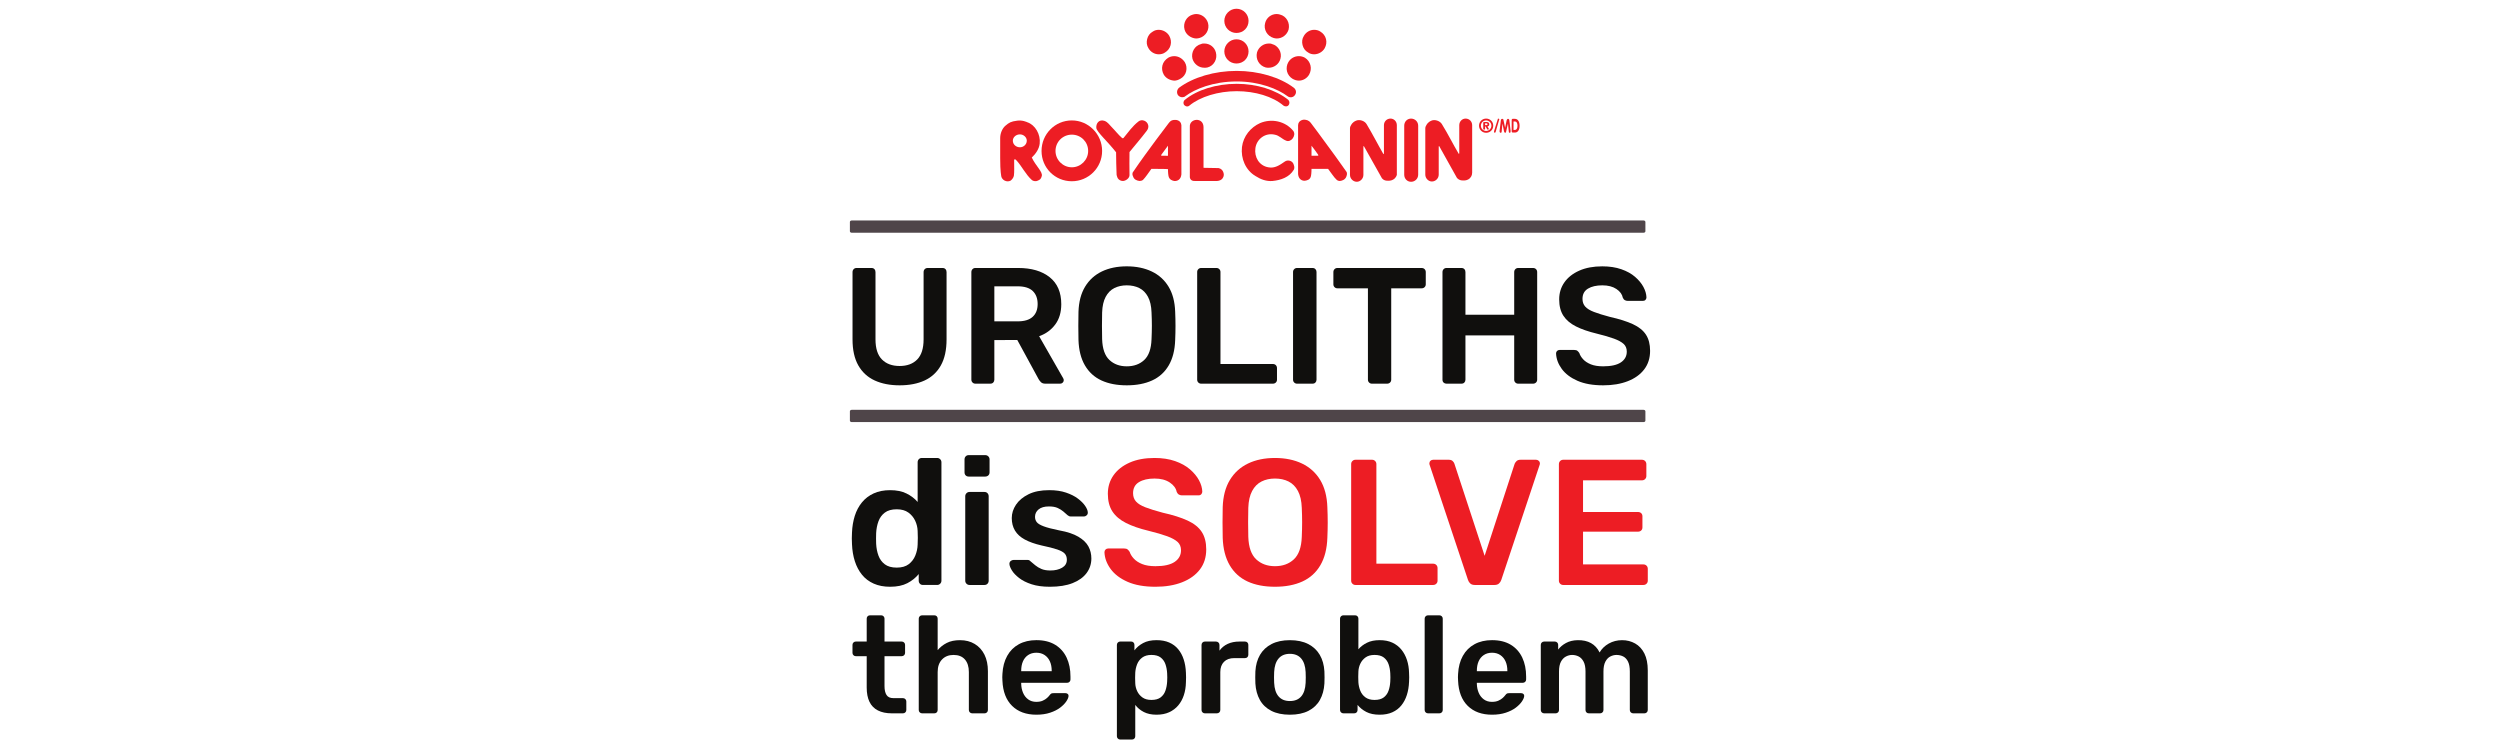 <?xml version="1.0" encoding="UTF-8" standalone="no"?>
<svg
   id="Layer_1"
   data-name="Layer 1"
   viewBox="0 0 286 85"
   version="1.1"
   sodipodi:docname="UT_header_EN.svg"
   width="286"
   height="85"
   inkscape:version="1.3 (0e150ed, 2023-07-21)"
   xmlns:inkscape="http://www.inkscape.org/namespaces/inkscape"
   xmlns:sodipodi="http://sodipodi.sourceforge.net/DTD/sodipodi-0.dtd"
   xmlns="http://www.w3.org/2000/svg"
   xmlns:svg="http://www.w3.org/2000/svg">
  <sodipodi:namedview
     id="namedview30"
     pagecolor="#ffffff"
     bordercolor="#666666"
     borderopacity="1.0"
     inkscape:showpageshadow="2"
     inkscape:pageopacity="0.0"
     inkscape:pagecheckerboard="0"
     inkscape:deskcolor="#d1d1d1"
     showguides="true"
     inkscape:zoom="2.7660764"
     inkscape:cx="95.261288"
     inkscape:cy="26.391173"
     inkscape:window-width="1680"
     inkscape:window-height="997"
     inkscape:window-x="0"
     inkscape:window-y="25"
     inkscape:window-maximized="1"
     inkscape:current-layer="layer-MC2">
    <sodipodi:guide
       position="143,148.534"
       orientation="1,0"
       id="guide30"
       inkscape:locked="false" />
  </sodipodi:namedview>
  <defs
     id="defs1">
    <style
       id="style1">&#10;      .cls-1, .cls-2 {&#10;        fill: #ed1e25;&#10;      }&#10;&#10;      .cls-3 {&#10;        fill: #574d4f;&#10;      }&#10;&#10;      .cls-3, .cls-2 {&#10;        fill-rule: evenodd;&#10;      }&#10;    </style>
    <clipPath
       clipPathUnits="userSpaceOnUse"
       id="clipPath14">
      <path
         d="M 0,566.159 H 340.481 V 0 H 0 Z"
         transform="translate(-138.657,-498.577)"
         id="path14-2" />
    </clipPath>
    <clipPath
       clipPathUnits="userSpaceOnUse"
       id="clipPath16">
      <path
         d="M 0,566.159 H 340.481 V 0 H 0 Z"
         transform="translate(-144.904,-497.088)"
         id="path16-2" />
    </clipPath>
    <clipPath
       clipPathUnits="userSpaceOnUse"
       id="clipPath18">
      <path
         d="M 0,566.159 H 340.481 V 0 H 0 Z"
         transform="translate(-151.797,-496.934)"
         id="path18-7" />
    </clipPath>
    <clipPath
       clipPathUnits="userSpaceOnUse"
       id="clipPath20">
      <path
         d="M 0,566.159 H 340.481 V 0 H 0 Z"
         transform="translate(-160.854,-496.934)"
         id="path20-3" />
    </clipPath>
    <clipPath
       clipPathUnits="userSpaceOnUse"
       id="clipPath22">
      <path
         d="M 0,566.159 H 340.481 V 0 H 0 Z"
         transform="translate(-171.109,-498.7)"
         id="path22-7" />
    </clipPath>
    <clipPath
       clipPathUnits="userSpaceOnUse"
       id="clipPath24">
      <path
         d="M 0,566.159 H 340.481 V 0 H 0 Z"
         transform="translate(-178.016,-497.088)"
         id="path24-9" />
    </clipPath>
    <clipPath
       clipPathUnits="userSpaceOnUse"
       id="clipPath26">
      <path
         d="M 0,566.159 H 340.481 V 0 H 0 Z"
         transform="translate(-188.256,-497.088)"
         id="path26-0" />
    </clipPath>
    <clipPath
       clipPathUnits="userSpaceOnUse"
       id="clipPath28">
      <path
         d="M 0,566.159 H 340.481 V 0 H 0 Z"
         transform="translate(-195.839,-497.088)"
         id="path28-2" />
    </clipPath>
    <clipPath
       clipPathUnits="userSpaceOnUse"
       id="clipPath30">
      <path
         d="M 0,566.159 H 340.481 V 0 H 0 Z"
         transform="translate(-138.237,-486.075)"
         id="path30-3" />
    </clipPath>
    <clipPath
       clipPathUnits="userSpaceOnUse"
       id="clipPath32">
      <path
         d="M 0,566.159 H 340.481 V 0 H 0 Z"
         transform="translate(-140.831,-486.075)"
         id="path32" />
    </clipPath>
    <clipPath
       clipPathUnits="userSpaceOnUse"
       id="clipPath34">
      <path
         d="M 0,566.159 H 340.481 V 0 H 0 Z"
         transform="translate(-149.337,-489.689)"
         id="path34" />
    </clipPath>
    <clipPath
       clipPathUnits="userSpaceOnUse"
       id="clipPath36">
      <path
         d="M 0,566.159 H 340.481 V 0 H 0 Z"
         transform="translate(-160.509,-487.224)"
         id="path36" />
    </clipPath>
    <clipPath
       clipPathUnits="userSpaceOnUse"
       id="clipPath38">
      <path
         d="M 0,566.159 H 340.481 V 0 H 0 Z"
         transform="translate(-165.094,-486.075)"
         id="path38" />
    </clipPath>
    <clipPath
       clipPathUnits="userSpaceOnUse"
       id="clipPath40">
      <path
         d="M 0,566.159 H 340.481 V 0 H 0 Z"
         transform="translate(-172.391,-487.13)"
         id="path40" />
    </clipPath>
    <clipPath
       clipPathUnits="userSpaceOnUse"
       id="clipPath42">
      <path
         d="M 0,566.159 H 340.481 V 0 H 0 Z"
         transform="translate(-179.654,-487.224)"
         id="path42" />
    </clipPath>
    <clipPath
       clipPathUnits="userSpaceOnUse"
       id="clipPath44">
      <path
         d="M 0,566.159 H 340.481 V 0 H 0 Z"
         transform="translate(-184.238,-486.075)"
         id="path44" />
    </clipPath>
    <clipPath
       clipPathUnits="userSpaceOnUse"
       id="clipPath46">
      <path
         d="M 0,566.159 H 340.481 V 0 H 0 Z"
         transform="translate(-188.432,-489.689)"
         id="path46" />
    </clipPath>
    <clipPath
       clipPathUnits="userSpaceOnUse"
       id="clipPath48">
      <path
         d="M 0,566.159 H 340.481 V 0 H 0 Z"
         transform="translate(-194.202,-486.075)"
         id="path48" />
    </clipPath>
    <clipPath
       clipPathUnits="userSpaceOnUse"
       id="clipPath50">
      <path
         d="M 0,566.159 H 340.481 V 0 H 0 Z"
         transform="translate(-138.906,-514.218)"
         id="path50" />
    </clipPath>
    <clipPath
       clipPathUnits="userSpaceOnUse"
       id="clipPath52">
      <path
         d="M 0,566.159 H 340.481 V 0 H 0 Z"
         transform="translate(-147.033,-519.707)"
         id="path52" />
    </clipPath>
    <clipPath
       clipPathUnits="userSpaceOnUse"
       id="clipPath54">
      <path
         d="M 0,566.159 H 340.481 V 0 H 0 Z"
         transform="translate(-158.393,-515.849)"
         id="path54" />
    </clipPath>
    <clipPath
       clipPathUnits="userSpaceOnUse"
       id="clipPath56">
      <path
         d="M 0,566.159 H 340.481 V 0 H 0 Z"
         transform="translate(-164.776,-514.359)"
         id="path56" />
    </clipPath>
    <clipPath
       clipPathUnits="userSpaceOnUse"
       id="clipPath58">
      <path
         d="M 0,566.159 H 340.481 V 0 H 0 Z"
         transform="translate(-173.002,-514.359)"
         id="path58" />
    </clipPath>
    <clipPath
       clipPathUnits="userSpaceOnUse"
       id="clipPath60">
      <path
         d="M 0,566.159 H 340.481 V 0 H 0 Z"
         transform="translate(-179.427,-514.359)"
         id="path60" />
    </clipPath>
    <clipPath
       clipPathUnits="userSpaceOnUse"
       id="clipPath62">
      <path
         d="M 0,566.159 H 340.481 V 0 H 0 Z"
         transform="translate(-185.823,-514.359)"
         id="path62" />
    </clipPath>
    <clipPath
       clipPathUnits="userSpaceOnUse"
       id="clipPath64">
      <path
         d="M 0,566.159 H 340.481 V 0 H 0 Z"
         transform="translate(-199.269,-514.218)"
         id="path64" />
    </clipPath>
    <clipPath
       clipPathUnits="userSpaceOnUse"
       id="clipPath112">
      <path
         d="M 0,566.159 H 340.481 V 0 H 0 Z"
         transform="translate(-134.796,-511.063)"
         id="path112" />
    </clipPath>
    <clipPath
       clipPathUnits="userSpaceOnUse"
       id="clipPath66">
      <path
         d="M 0,566.159 H 340.481 V 0 H 0 Z"
         transform="translate(-186.923,-536.54)"
         id="path66" />
    </clipPath>
    <clipPath
       clipPathUnits="userSpaceOnUse"
       id="clipPath68">
      <path
         d="M 0,566.159 H 340.481 V 0 H 0 Z"
         transform="translate(-156.506,-536.902)"
         id="path68" />
    </clipPath>
    <clipPath
       clipPathUnits="userSpaceOnUse"
       id="clipPath70">
      <path
         d="M 0,566.159 H 340.481 V 0 H 0 Z"
         transform="translate(-164.981,-532.902)"
         id="path70" />
    </clipPath>
    <clipPath
       clipPathUnits="userSpaceOnUse"
       id="clipPath72">
      <path
         d="M 0,566.159 H 340.481 V 0 H 0 Z"
         transform="translate(-161.681,-533.919)"
         id="path72" />
    </clipPath>
    <clipPath
       clipPathUnits="userSpaceOnUse"
       id="clipPath74">
      <path
         d="M 0,566.159 H 340.481 V 0 H 0 Z"
         transform="translate(-153.681,-535.727)"
         id="path74" />
    </clipPath>
    <clipPath
       clipPathUnits="userSpaceOnUse"
       id="clipPath76">
      <path
         d="M 0,566.159 H 340.481 V 0 H 0 Z"
         transform="translate(-168.28,-534.664)"
         id="path76" />
    </clipPath>
    <clipPath
       clipPathUnits="userSpaceOnUse"
       id="clipPath78">
      <path
         d="M 0,566.159 H 340.481 V 0 H 0 Z"
         transform="translate(-174.788,-533.919)"
         id="path78" />
    </clipPath>
    <clipPath
       clipPathUnits="userSpaceOnUse"
       id="clipPath80">
      <path
         d="M 0,566.159 H 340.481 V 0 H 0 Z"
         transform="translate(-149.229,-534.642)"
         id="path80" />
    </clipPath>
    <clipPath
       clipPathUnits="userSpaceOnUse"
       id="clipPath82">
      <path
         d="M 0,566.159 H 340.481 V 0 H 0 Z"
         transform="translate(-180.46,-536.54)"
         id="path82" />
    </clipPath>
    <clipPath
       clipPathUnits="userSpaceOnUse"
       id="clipPath84">
      <path
         d="M 0,566.159 H 340.481 V 0 H 0 Z"
         transform="translate(-183.398,-532.292)"
         id="path84" />
    </clipPath>
    <clipPath
       clipPathUnits="userSpaceOnUse"
       id="clipPath86">
      <path
         d="M 0,566.159 H 340.481 V 0 H 0 Z"
         transform="translate(-163.15,-538.936)"
         id="path86" />
    </clipPath>
    <clipPath
       clipPathUnits="userSpaceOnUse"
       id="clipPath88">
      <path
         d="M 0,566.159 H 340.481 V 0 H 0 Z"
         transform="translate(-163.579,-538.145)"
         id="path88" />
    </clipPath>
    <clipPath
       clipPathUnits="userSpaceOnUse"
       id="clipPath90">
      <path
         d="M 0,566.159 H 340.481 V 0 H 0 Z"
         transform="translate(-161.139,-544.721)"
         id="path90" />
    </clipPath>
    <clipPath
       clipPathUnits="userSpaceOnUse"
       id="clipPath92">
      <path
         d="M 0,566.159 H 340.481 V 0 H 0 Z"
         transform="translate(-167.805,-543.907)"
         id="path92" />
    </clipPath>
    <clipPath
       clipPathUnits="userSpaceOnUse"
       id="clipPath94">
      <path
         d="M 0,566.159 H 340.481 V 0 H 0 Z"
         transform="translate(-167.805,-546.529)"
         id="path94" />
    </clipPath>
    <clipPath
       clipPathUnits="userSpaceOnUse"
       id="clipPath96">
      <path
         d="M 0,566.159 H 340.481 V 0 H 0 Z"
         transform="translate(-165.048,-543.546)"
         id="path96" />
    </clipPath>
    <clipPath
       clipPathUnits="userSpaceOnUse"
       id="clipPath98">
      <path
         d="M 0,566.159 H 340.481 V 0 H 0 Z"
         transform="translate(-162.472,-542.461)"
         id="path98" />
    </clipPath>
    <clipPath
       clipPathUnits="userSpaceOnUse"
       id="clipPath100">
      <path
         d="M 0,566.159 H 340.481 V 0 H 0 Z"
         transform="translate(-170.856,-543.5)"
         id="path100" />
    </clipPath>
    <clipPath
       clipPathUnits="userSpaceOnUse"
       id="clipPath102">
      <path
         d="M 0,566.159 H 340.481 V 0 H 0 Z"
         transform="translate(-171.534,-546.031)"
         id="path102" />
    </clipPath>
    <clipPath
       clipPathUnits="userSpaceOnUse"
       id="clipPath104">
      <path
         d="M 0,566.159 H 340.481 V 0 H 0 Z"
         transform="translate(-173.681,-542.325)"
         id="path104" />
    </clipPath>
    <clipPath
       clipPathUnits="userSpaceOnUse"
       id="clipPath106">
      <path
         d="M 0,566.159 H 340.481 V 0 H 0 Z"
         transform="translate(-175.489,-543.93)"
         id="path106" />
    </clipPath>
    <clipPath
       clipPathUnits="userSpaceOnUse"
       id="clipPath108">
      <path
         d="M 0,566.159 H 340.481 V 0 H 0 Z"
         transform="translate(-164.348,-543.975)"
         id="path108" />
    </clipPath>
    <clipPath
       clipPathUnits="userSpaceOnUse"
       id="clipPath110">
      <path
         d="M 0,566.159 H 340.481 V 0 H 0 Z"
         transform="translate(-134.796,-527.31)"
         id="path110" />
    </clipPath>
    <clipPath
       clipPathUnits="userSpaceOnUse"
       id="clipPath14-0">
      <path
         d="M 0,566.159 H 340.481 V 0 H 0 Z"
         transform="translate(-138.657,-498.577)"
         id="path14" />
    </clipPath>
    <clipPath
       clipPathUnits="userSpaceOnUse"
       id="clipPath16-7">
      <path
         d="M 0,566.159 H 340.481 V 0 H 0 Z"
         transform="translate(-144.904,-497.088)"
         id="path16" />
    </clipPath>
    <clipPath
       clipPathUnits="userSpaceOnUse"
       id="clipPath18-2">
      <path
         d="M 0,566.159 H 340.481 V 0 H 0 Z"
         transform="translate(-151.797,-496.934)"
         id="path18" />
    </clipPath>
    <clipPath
       clipPathUnits="userSpaceOnUse"
       id="clipPath20-9">
      <path
         d="M 0,566.159 H 340.481 V 0 H 0 Z"
         transform="translate(-160.854,-496.934)"
         id="path20" />
    </clipPath>
    <clipPath
       clipPathUnits="userSpaceOnUse"
       id="clipPath22-8">
      <path
         d="M 0,566.159 H 340.481 V 0 H 0 Z"
         transform="translate(-171.109,-498.7)"
         id="path22" />
    </clipPath>
    <clipPath
       clipPathUnits="userSpaceOnUse"
       id="clipPath24-1">
      <path
         d="M 0,566.159 H 340.481 V 0 H 0 Z"
         transform="translate(-178.016,-497.088)"
         id="path24" />
    </clipPath>
    <clipPath
       clipPathUnits="userSpaceOnUse"
       id="clipPath26-1">
      <path
         d="M 0,566.159 H 340.481 V 0 H 0 Z"
         transform="translate(-188.256,-497.088)"
         id="path26" />
    </clipPath>
    <clipPath
       clipPathUnits="userSpaceOnUse"
       id="clipPath28-6">
      <path
         d="M 0,566.159 H 340.481 V 0 H 0 Z"
         transform="translate(-195.839,-497.088)"
         id="path28" />
    </clipPath>
    <clipPath
       clipPathUnits="userSpaceOnUse"
       id="clipPath30-1">
      <path
         d="M 0,566.159 H 340.481 V 0 H 0 Z"
         transform="translate(-138.237,-486.075)"
         id="path30" />
    </clipPath>
    <clipPath
       clipPathUnits="userSpaceOnUse"
       id="clipPath32-1">
      <path
         d="M 0,566.159 H 340.481 V 0 H 0 Z"
         transform="translate(-140.831,-486.075)"
         id="path32-8" />
    </clipPath>
    <clipPath
       clipPathUnits="userSpaceOnUse"
       id="clipPath34-1">
      <path
         d="M 0,566.159 H 340.481 V 0 H 0 Z"
         transform="translate(-149.337,-489.689)"
         id="path34-1" />
    </clipPath>
    <clipPath
       clipPathUnits="userSpaceOnUse"
       id="clipPath36-5">
      <path
         d="M 0,566.159 H 340.481 V 0 H 0 Z"
         transform="translate(-160.509,-487.224)"
         id="path36-0" />
    </clipPath>
    <clipPath
       clipPathUnits="userSpaceOnUse"
       id="clipPath38-0">
      <path
         d="M 0,566.159 H 340.481 V 0 H 0 Z"
         transform="translate(-165.094,-486.075)"
         id="path38-8" />
    </clipPath>
    <clipPath
       clipPathUnits="userSpaceOnUse"
       id="clipPath40-3">
      <path
         d="M 0,566.159 H 340.481 V 0 H 0 Z"
         transform="translate(-172.391,-487.13)"
         id="path40-7" />
    </clipPath>
    <clipPath
       clipPathUnits="userSpaceOnUse"
       id="clipPath42-0">
      <path
         d="M 0,566.159 H 340.481 V 0 H 0 Z"
         transform="translate(-179.654,-487.224)"
         id="path42-1" />
    </clipPath>
    <clipPath
       clipPathUnits="userSpaceOnUse"
       id="clipPath44-3">
      <path
         d="M 0,566.159 H 340.481 V 0 H 0 Z"
         transform="translate(-184.238,-486.075)"
         id="path44-4" />
    </clipPath>
    <clipPath
       clipPathUnits="userSpaceOnUse"
       id="clipPath46-3">
      <path
         d="M 0,566.159 H 340.481 V 0 H 0 Z"
         transform="translate(-188.432,-489.689)"
         id="path46-7" />
    </clipPath>
    <clipPath
       clipPathUnits="userSpaceOnUse"
       id="clipPath48-7">
      <path
         d="M 0,566.159 H 340.481 V 0 H 0 Z"
         transform="translate(-194.202,-486.075)"
         id="path48-5" />
    </clipPath>
    <clipPath
       clipPathUnits="userSpaceOnUse"
       id="clipPath50-1">
      <path
         d="M 0,566.159 H 340.481 V 0 H 0 Z"
         transform="translate(-138.906,-514.218)"
         id="path50-2" />
    </clipPath>
    <clipPath
       clipPathUnits="userSpaceOnUse"
       id="clipPath52-6">
      <path
         d="M 0,566.159 H 340.481 V 0 H 0 Z"
         transform="translate(-147.033,-519.707)"
         id="path52-6" />
    </clipPath>
    <clipPath
       clipPathUnits="userSpaceOnUse"
       id="clipPath54-5">
      <path
         d="M 0,566.159 H 340.481 V 0 H 0 Z"
         transform="translate(-158.393,-515.849)"
         id="path54-4" />
    </clipPath>
    <clipPath
       clipPathUnits="userSpaceOnUse"
       id="clipPath56-1">
      <path
         d="M 0,566.159 H 340.481 V 0 H 0 Z"
         transform="translate(-164.776,-514.359)"
         id="path56-7" />
    </clipPath>
    <clipPath
       clipPathUnits="userSpaceOnUse"
       id="clipPath58-1">
      <path
         d="M 0,566.159 H 340.481 V 0 H 0 Z"
         transform="translate(-173.002,-514.359)"
         id="path58-3" />
    </clipPath>
    <clipPath
       clipPathUnits="userSpaceOnUse"
       id="clipPath60-4">
      <path
         d="M 0,566.159 H 340.481 V 0 H 0 Z"
         transform="translate(-179.427,-514.359)"
         id="path60-8" />
    </clipPath>
    <clipPath
       clipPathUnits="userSpaceOnUse"
       id="clipPath62-6">
      <path
         d="M 0,566.159 H 340.481 V 0 H 0 Z"
         transform="translate(-185.823,-514.359)"
         id="path62-1" />
    </clipPath>
    <clipPath
       clipPathUnits="userSpaceOnUse"
       id="clipPath64-5">
      <path
         d="M 0,566.159 H 340.481 V 0 H 0 Z"
         transform="translate(-199.269,-514.218)"
         id="path64-0" />
    </clipPath>
    <clipPath
       clipPathUnits="userSpaceOnUse"
       id="clipPath112-6">
      <path
         d="M 0,566.159 H 340.481 V 0 H 0 Z"
         transform="translate(-134.796,-511.063)"
         id="path112-5" />
    </clipPath>
    <clipPath
       clipPathUnits="userSpaceOnUse"
       id="clipPath114">
      <path
         d="M 0,566.159 H 340.481 V 0 H 0 Z"
         transform="translate(-189.342,-536.608)"
         id="path114" />
    </clipPath>
    <clipPath
       clipPathUnits="userSpaceOnUse"
       id="clipPath116">
      <path
         d="M 0,566.159 H 340.481 V 0 H 0 Z"
         transform="translate(-190.223,-537.037)"
         id="path116" />
    </clipPath>
    <clipPath
       clipPathUnits="userSpaceOnUse"
       id="clipPath118">
      <path
         d="M 0,566.159 H 340.481 V 0 H 0 Z"
         transform="translate(-190.494,-536.969)"
         id="path118" />
    </clipPath>
    <clipPath
       clipPathUnits="userSpaceOnUse"
       id="clipPath120">
      <path
         d="M 0,566.159 H 340.481 V 0 H 0 Z"
         transform="translate(-191.918,-536.495)"
         id="path120" />
    </clipPath>
  </defs>
  <g
     id="layer-MC2"
     inkscape:groupmode="layer"
     inkscape:label="Game Logo"
     transform="translate(-28.519,23.826)">
    <g
       id="g1"
       transform="translate(-41.772,-37)">
      <path
         id="path65"
         d="M 0,0 C 0,0.316 0.249,0.565 0.542,0.565 0.859,0.565 1.107,0.316 1.107,0 V -4.068 L 1.085,-4.248 C 0.927,-4.813 0.339,-4.746 0.339,-4.746 -0.023,-4.768 -0.203,-4.52 -0.203,-4.52 l -1.514,2.712 c 0,0.045 -0.046,0 -0.046,-0.023 v -2.417 c 0,-0.317 -0.271,-0.588 -0.587,-0.588 -0.294,0 -0.565,0.271 -0.565,0.588 v 3.977 c 0,0.135 0.068,0.226 0.068,0.226 0.045,0.09 0.135,0.294 0.452,0.429 0.293,0.136 0.745,-0.022 0.903,-0.294 0.52,-0.836 0.95,-1.717 1.447,-2.553 C 0,-2.463 0,-2.395 0,-2.395 Z"
         style="fill:#ed1d24;fill-opacity:1;fill-rule:nonzero;stroke:none"
         transform="matrix(1.333,0,0,-1.333,237.231,27.492)"
         clip-path="url(#clipPath66)" />
      <path
         id="path67"
         d="m 0,0 c 0.271,-0.113 0.407,-0.339 0.588,-0.52 0.316,-0.316 0.565,-0.655 0.904,-0.949 0.022,-0.023 0.09,-0.023 0.112,0 0.407,0.497 0.769,1.017 1.289,1.424 0.271,0.226 0.745,0.068 0.836,-0.317 0.045,-0.18 -0.023,-0.361 -0.136,-0.497 -0.497,-0.655 -0.972,-1.197 -1.469,-1.808 -0.022,-0.7 0,-1.265 0,-1.988 0,-0.271 -0.339,-0.497 -0.565,-0.497 -0.158,0 -0.339,0.067 -0.452,0.248 -0.045,0.091 -0.067,0.203 -0.09,0.271 -0.023,0.656 -0.045,1.311 -0.045,1.944 -0.723,0.926 -1.65,1.74 -1.695,2.079 C -0.768,-0.226 -0.497,0.181 0,0"
         style="fill:#ed1d24;fill-opacity:1;fill-rule:nonzero;stroke:none"
         transform="matrix(1.333,0,0,-1.333,196.675,27.01)"
         clip-path="url(#clipPath68)" />
      <path
         id="path69"
         d="m 0,0 v 3.48 c -0.023,0.882 -1.22,0.746 -1.175,0.023 v -4.317 c 0,0 0,-0.361 0.429,-0.338 h 1.899 c 0,0 0.564,0 0.587,0.542 0,0 0,0.474 -0.452,0.565 l -1.243,0.022 c 0,0 -0.068,0 -0.068,0.091 z"
         style="fill:#ed1d24;fill-opacity:1;fill-rule:nonzero;stroke:none"
         transform="matrix(1.333,0,0,-1.333,207.974,32.343)"
         clip-path="url(#clipPath70)" />
      <path
         id="path71"
         d="M 0,0 C 0,0 0.249,-0.023 0.249,0 V 0.859 C 0.045,0.588 -0.136,0.339 -0.316,0.09 -0.339,0.068 -0.362,0 -0.294,0 Z M 1.401,-1.604 C 1.356,-2.079 1.017,-2.192 0.791,-2.169 0.655,-2.147 0.362,-2.079 0.294,-1.74 0.249,-1.514 0.249,-1.198 0.249,-1.152 0.226,-1.13 -1.175,-1.13 -1.175,-1.13 c -0.249,-0.339 -0.497,-0.723 -0.723,-0.949 -0.091,-0.068 -0.204,-0.09 -0.294,-0.09 -0.226,0.022 -0.475,0.135 -0.542,0.361 -0.068,0.136 -0.113,0.294 0,0.43 0.655,0.971 1.265,1.785 1.943,2.711 0.384,0.52 0.723,0.972 1.107,1.469 0.204,0.271 0.385,0.271 0.565,0.271 -0.022,0 0.475,0.023 0.52,-0.452 z"
         style="fill:#ed1d24;fill-opacity:1;fill-rule:nonzero;stroke:none"
         transform="matrix(1.333,0,0,-1.333,203.575,30.987)"
         clip-path="url(#clipPath72)" />
      <path
         id="path73"
         d="m 0,0 c -0.768,0 -1.401,-0.61 -1.401,-1.401 0,-0.768 0.633,-1.401 1.401,-1.401 0.768,0 1.401,0.633 1.401,1.401 C 1.401,-0.61 0.768,0 0,0 M 2.599,-1.401 C 2.599,-2.847 1.424,-4 0,-4 c -1.446,0 -2.599,1.153 -2.599,2.599 0,1.446 1.153,2.621 2.599,2.621 1.424,0 2.599,-1.175 2.599,-2.621"
         style="fill:#ed1d24;fill-opacity:1;fill-rule:nonzero;stroke:none"
         transform="matrix(1.333,0,0,-1.333,192.908,28.577)"
         clip-path="url(#clipPath74)" />
      <path
         id="path75"
         d="M 0,0 C 0.113,0.927 0.746,1.695 1.559,2.056 2.531,2.463 3.706,2.237 4.407,1.378 4.542,1.175 4.497,0.949 4.361,0.746 4.226,0.565 4,0.452 3.797,0.542 3.435,0.678 3.209,0.994 2.802,1.062 2.011,1.243 1.266,0.701 1.153,-0.09 1.04,-0.859 1.469,-1.604 2.26,-1.74 c 0.542,-0.113 0.972,0.181 1.424,0.497 0.226,0.158 0.587,0.09 0.723,-0.181 0.067,-0.18 0.135,-0.339 0.045,-0.519 C 4.068,-2.599 3.322,-2.847 2.621,-2.915 2.102,-2.96 1.604,-2.78 1.153,-2.486 0.316,-1.989 -0.113,-0.994 0,0"
         style="fill:#ed1d24;fill-opacity:1;fill-rule:nonzero;stroke:none"
         transform="matrix(1.333,0,0,-1.333,212.373,29.993)"
         clip-path="url(#clipPath76)" />
      <path
         id="path77"
         d="M 0,0 C 0.068,0 0.045,0.068 0.023,0.09 -0.158,0.362 -0.339,0.588 -0.542,0.859 V 0 Z m -1.695,-1.582 v 4.203 c 0.023,0.475 0.542,0.475 0.52,0.475 0.181,-0.023 0.361,-0.023 0.565,-0.271 0.384,-0.497 0.723,-0.972 1.107,-1.492 0.678,-0.926 1.288,-1.74 1.944,-2.689 0.113,-0.158 0.045,-0.316 0,-0.452 -0.091,-0.226 -0.317,-0.339 -0.543,-0.361 -0.09,0 -0.203,0.022 -0.294,0.113 -0.226,0.203 -0.474,0.61 -0.723,0.926 h -1.423 c 0,-0.045 0,-0.384 -0.046,-0.61 -0.067,-0.339 -0.361,-0.384 -0.519,-0.407 -0.023,-0.022 0.045,0 0,0 -0.204,-0.022 -0.543,0.091 -0.588,0.565"
         style="fill:#ed1d24;fill-opacity:1;fill-rule:nonzero;stroke:none"
         transform="matrix(1.333,0,0,-1.333,221.051,30.987)"
         clip-path="url(#clipPath78)" />
      <path
         id="path79"
         d="M 0,0 C 0.316,0 0.588,0.249 0.588,0.565 0.588,0.859 0.316,1.107 0,1.107 -0.339,1.107 -0.61,0.859 -0.61,0.565 -0.61,0.249 -0.339,0 0,0 m -1.243,1.853 c 0.316,0.271 0.475,0.362 0.994,0.429 C 0.203,2.35 0.588,2.169 0.633,2.147 1.311,1.921 1.785,1.107 1.695,0.316 1.65,-0.136 1.356,-0.565 1.017,-0.881 1.356,-1.604 1.966,-2.102 1.876,-2.463 1.808,-2.712 1.74,-2.78 1.514,-2.87 1.379,-2.938 1.175,-2.915 1.04,-2.825 c -0.565,0.497 -0.882,1.221 -1.356,1.718 -0.113,0.135 -0.181,0.067 -0.181,0 0,-0.588 0.022,-1.04 -0.023,-1.334 -0.022,-0.158 -0.181,-0.361 -0.294,-0.429 -0.316,-0.158 -0.723,0.045 -0.79,0.384 0,0.068 -0.091,0.339 -0.091,1.559 v 1.718 c 0,0.407 0.181,0.836 0.452,1.062"
         style="fill:#ed1d24;fill-opacity:1;fill-rule:nonzero;stroke:none"
         transform="matrix(1.333,0,0,-1.333,186.972,30.023)"
         clip-path="url(#clipPath80)" />
      <path
         id="path81"
         d="M 0,0 C 0,0.316 0.249,0.565 0.565,0.565 0.859,0.565 1.107,0.316 1.107,0 v -4.271 c -0.18,-0.565 -0.768,-0.497 -0.768,-0.497 -0.362,-0.023 -0.52,0.226 -0.52,0.226 l -1.536,2.734 c 0,0.023 -0.046,0 -0.046,-0.022 v -2.441 c 0,-0.316 -0.271,-0.588 -0.565,-0.588 -0.316,0 -0.587,0.272 -0.587,0.588 v 4 c 0,0.135 0.068,0.226 0.068,0.226 0.045,0.09 0.135,0.294 0.452,0.429 0.316,0.136 0.745,-0.022 0.904,-0.294 0.519,-0.858 0.949,-1.717 1.446,-2.576 C 0,-2.486 0,-2.395 0,-2.395 Z"
         style="fill:#ed1d24;fill-opacity:1;fill-rule:nonzero;stroke:none"
         transform="matrix(1.333,0,0,-1.333,228.614,27.492)"
         clip-path="url(#clipPath82)" />
      <path
         id="path83"
         d="m 0,0 c 0,-0.339 -0.271,-0.61 -0.61,-0.61 -0.339,0 -0.588,0.271 -0.588,0.61 v 4.203 c 0,0.339 0.249,0.61 0.588,0.61 0.339,0 0.61,-0.271 0.61,-0.61 z"
         style="fill:#ed1d24;fill-opacity:1;fill-rule:nonzero;stroke:none"
         transform="matrix(1.333,0,0,-1.333,232.531,33.157)"
         clip-path="url(#clipPath84)" />
      <path
         id="path85"
         d="M 0,0 C -0.136,0 -0.271,0.068 -0.362,0.181 -0.497,0.384 -0.452,0.655 -0.271,0.814 0.949,1.717 2.78,2.26 4.678,2.26 6.554,2.26 8.384,1.717 9.582,0.814 9.785,0.655 9.83,0.384 9.672,0.181 9.537,-0.023 9.243,-0.068 9.039,0.09 8.226,0.701 6.644,1.356 4.678,1.356 2.667,1.356 1.085,0.701 0.271,0.09 0.203,0.023 0.113,0 0,0"
         style="fill:#ed1d24;fill-opacity:1;fill-rule:nonzero;stroke:none"
         transform="matrix(1.333,0,0,-1.333,205.533,24.298)"
         clip-path="url(#clipPath86)" />
      <path
         id="path87"
         d="m 0,0 c -0.09,0 -0.181,0.045 -0.249,0.113 -0.113,0.136 -0.09,0.339 0.046,0.452 1.039,0.859 2.711,1.378 4.452,1.378 1.717,0 3.367,-0.519 4.429,-1.378 C 8.791,0.452 8.813,0.249 8.7,0.113 8.61,-0.023 8.407,-0.023 8.271,0.068 7.344,0.859 5.83,1.311 4.249,1.311 2.667,1.311 1.107,0.836 0.181,0.068 0.136,0.023 0.068,0 0,0"
         style="fill:#ed1d24;fill-opacity:1;fill-rule:nonzero;stroke:none"
         transform="matrix(1.333,0,0,-1.333,206.106,25.353)"
         clip-path="url(#clipPath88)" />
      <path
         id="path89"
         d="m 0,0 c -0.181,0 -0.362,-0.045 -0.52,-0.158 -0.248,-0.136 -0.407,-0.362 -0.474,-0.633 -0.068,-0.271 -0.046,-0.542 0.113,-0.791 0.18,-0.316 0.519,-0.52 0.881,-0.52 0.203,0 0.384,0.046 0.542,0.159 0.226,0.135 0.407,0.361 0.475,0.632 C 1.085,-1.039 1.04,-0.768 0.904,-0.52 0.723,-0.203 0.362,0 0,0"
         style="fill:#ed1d24;fill-opacity:1;fill-rule:nonzero;stroke:none"
         transform="matrix(1.333,0,0,-1.333,202.852,16.585)"
         clip-path="url(#clipPath90)" />
      <path
         id="path91"
         d="m 0,0 c -0.565,0 -1.04,-0.475 -1.04,-1.039 0,-0.588 0.475,-1.04 1.04,-1.04 0.588,0 1.04,0.452 1.04,1.04 C 1.04,-0.475 0.588,0 0,0"
         style="fill:#ed1d24;fill-opacity:1;fill-rule:nonzero;stroke:none"
         transform="matrix(1.333,0,0,-1.333,211.74,17.669)"
         clip-path="url(#clipPath92)" />
      <path
         id="path93"
         d="m 0,0 c -0.565,0 -1.04,-0.475 -1.04,-1.039 0,-0.588 0.475,-1.04 1.04,-1.04 0.588,0 1.04,0.452 1.04,1.04 C 1.04,-0.475 0.588,0 0,0"
         style="fill:#ed1d24;fill-opacity:1;fill-rule:nonzero;stroke:none"
         transform="matrix(1.333,0,0,-1.333,211.74,14.174)"
         clip-path="url(#clipPath94)" />
      <path
         id="path95"
         d="M 0,0 C -0.09,0 -0.181,0 -0.271,-0.045 -0.836,-0.181 -1.153,-0.768 -1.017,-1.311 -0.881,-1.763 -0.475,-2.079 0,-2.079 h 0.023 c 0.067,0 0.158,0 0.248,0.023 0.271,0.067 0.497,0.248 0.633,0.497 0.136,0.248 0.158,0.52 0.09,0.791 C 0.881,-0.316 0.475,0 0,0"
         style="fill:#ed1d24;fill-opacity:1;fill-rule:nonzero;stroke:none"
         transform="matrix(1.333,0,0,-1.333,208.064,18.151)"
         clip-path="url(#clipPath96)" />
      <path
         id="path97"
         d="m 0,0 c -0.181,0 -0.362,-0.045 -0.52,-0.136 -0.248,-0.158 -0.429,-0.384 -0.497,-0.655 -0.068,-0.271 -0.023,-0.542 0.113,-0.791 0.181,-0.316 0.542,-0.497 0.904,-0.52 0.181,0 0.362,0.068 0.52,0.159 0.248,0.135 0.429,0.361 0.497,0.632 C 1.085,-1.039 1.04,-0.746 0.904,-0.52 0.701,-0.203 0.362,0 0,0"
         style="fill:#ed1d24;fill-opacity:1;fill-rule:nonzero;stroke:none"
         transform="matrix(1.333,0,0,-1.333,204.629,19.598)"
         clip-path="url(#clipPath98)" />
      <path
         id="path99"
         d="m 0,0 c -0.09,0.045 -0.181,0.045 -0.271,0.045 -0.475,0 -0.882,-0.316 -1.017,-0.768 -0.136,-0.565 0.181,-1.13 0.746,-1.288 0.09,-0.023 0.18,-0.023 0.271,-0.023 0.452,0 0.881,0.317 0.994,0.768 C 0.881,-0.723 0.542,-0.136 0,0"
         style="fill:#ed1d24;fill-opacity:1;fill-rule:nonzero;stroke:none"
         transform="matrix(1.333,0,0,-1.333,215.808,18.211)"
         clip-path="url(#clipPath100)" />
      <path
         id="path101"
         d="m 0,0 c -0.09,0.023 -0.181,0.045 -0.271,0.045 -0.475,0 -0.882,-0.316 -0.995,-0.768 -0.158,-0.565 0.181,-1.13 0.724,-1.288 0.09,-0.023 0.18,-0.045 0.271,-0.045 0.474,0 0.881,0.316 1.017,0.768 C 0.881,-0.723 0.565,-0.136 0,0"
         style="fill:#ed1d24;fill-opacity:1;fill-rule:nonzero;stroke:none"
         transform="matrix(1.333,0,0,-1.333,216.712,14.837)"
         clip-path="url(#clipPath102)" />
      <path
         id="path103"
         d="m 0,0 c -0.158,0.09 -0.339,0.136 -0.52,0.136 -0.384,0 -0.723,-0.204 -0.904,-0.52 -0.135,-0.226 -0.18,-0.52 -0.113,-0.791 0.068,-0.271 0.249,-0.497 0.475,-0.633 0.158,-0.09 0.339,-0.158 0.542,-0.158 0.362,0 0.701,0.203 0.882,0.52 0.135,0.248 0.18,0.519 0.113,0.791 C 0.407,-0.384 0.249,-0.158 0,0"
         style="fill:#ed1d24;fill-opacity:1;fill-rule:nonzero;stroke:none"
         transform="matrix(1.333,0,0,-1.333,219.574,19.778)"
         clip-path="url(#clipPath104)" />
      <path
         id="path105"
         d="m 0,0 c -0.068,0.271 -0.249,0.497 -0.475,0.633 -0.158,0.113 -0.361,0.158 -0.542,0.158 -0.362,0 -0.7,-0.203 -0.881,-0.52 -0.158,-0.248 -0.181,-0.52 -0.113,-0.791 0.068,-0.271 0.226,-0.497 0.474,-0.633 0.158,-0.113 0.339,-0.158 0.52,-0.158 0.362,0 0.723,0.204 0.904,0.52 C 0.023,-0.542 0.068,-0.271 0,0"
         style="fill:#ed1d24;fill-opacity:1;fill-rule:nonzero;stroke:none"
         transform="matrix(1.333,0,0,-1.333,221.985,17.639)"
         clip-path="url(#clipPath106)" />
      <path
         id="path107"
         d="M 0,0 C 0.113,0 0.203,0.023 0.294,0.045 0.836,0.203 1.175,0.768 1.017,1.333 0.881,1.785 0.475,2.102 0,2.102 -0.09,2.102 -0.181,2.079 -0.271,2.056 -0.814,1.921 -1.153,1.333 -0.994,0.768 -0.881,0.339 -0.452,0.023 0,0"
         style="fill:#ed1d24;fill-opacity:1;fill-rule:nonzero;stroke:none"
         transform="matrix(1.333,0,0,-1.333,207.13,17.579)"
         clip-path="url(#clipPath108)" />
      <path
         id="path109"
         d="m 0,0 h 67.957 c 0.087,0 0.158,0.056 0.158,0.126 v 0.8 c 0,0.069 -0.071,0.126 -0.158,0.126 H 0 c -0.087,0 -0.157,-0.057 -0.157,-0.126 v -0.8 C -0.157,0.056 -0.087,0 0,0"
         style="fill:#4f4549;fill-opacity:1;fill-rule:evenodd;stroke:none"
         transform="matrix(1.333,0,0,-1.333,167.728,39.799)"
         clip-path="url(#clipPath110)" />
      <g
         id="g392">
        <path
           id="path13"
           d="m 0,0 c 0.43,0 0.773,0.097 1.029,0.292 0.255,0.194 0.445,0.442 0.567,0.744 0.123,0.302 0.19,0.612 0.2,0.929 0.01,0.184 0.015,0.381 0.015,0.591 0,0.21 -0.005,0.407 -0.015,0.591 C 1.786,3.454 1.714,3.748 1.581,4.03 1.448,4.311 1.253,4.544 0.998,4.728 0.742,4.912 0.409,5.005 0,5.005 -0.43,5.005 -0.77,4.91 -1.021,4.72 -1.272,4.531 -1.453,4.283 -1.566,3.976 -1.679,3.669 -1.745,3.331 -1.765,2.963 -1.776,2.656 -1.776,2.349 -1.765,2.042 -1.745,1.673 -1.679,1.336 -1.566,1.029 -1.453,0.722 -1.272,0.473 -1.021,0.284 -0.77,0.095 -0.43,0 0,0 m -0.568,-1.643 c -0.532,0 -1.001,0.09 -1.405,0.269 -0.404,0.179 -0.739,0.432 -1.005,0.76 -0.266,0.327 -0.471,0.714 -0.614,1.159 -0.144,0.445 -0.225,0.934 -0.246,1.466 -0.01,0.184 -0.015,0.35 -0.015,0.499 0,0.148 0.005,0.315 0.015,0.499 0.021,0.512 0.1,0.987 0.238,1.428 0.138,0.439 0.343,0.826 0.614,1.159 0.271,0.332 0.609,0.591 1.013,0.775 0.404,0.184 0.873,0.276 1.405,0.276 0.553,0 1.021,-0.095 1.405,-0.284 C 1.22,6.174 1.54,5.931 1.796,5.634 v 3.408 c 0,0.102 0.033,0.189 0.1,0.261 C 1.962,9.374 2.052,9.41 2.164,9.41 H 3.469 C 3.572,9.41 3.659,9.374 3.73,9.303 3.802,9.231 3.838,9.144 3.838,9.042 V -1.121 C 3.838,-1.223 3.802,-1.31 3.73,-1.381 3.659,-1.453 3.572,-1.489 3.469,-1.489 H 2.257 c -0.113,0 -0.203,0.036 -0.269,0.108 -0.067,0.071 -0.1,0.158 -0.1,0.26 v 0.568 C 1.632,-0.87 1.307,-1.131 0.913,-1.336 0.519,-1.54 0.025,-1.643 -0.568,-1.643"
           style="fill:#100f0d;fill-opacity:1;fill-rule:nonzero;stroke:none"
           transform="matrix(1.333,0,0,-1.333,172.875,78.109)"
           clip-path="url(#clipPath14-0)" />
        <path
           id="path15"
           d="m 0,0 c -0.102,0 -0.189,0.036 -0.261,0.108 -0.072,0.071 -0.107,0.158 -0.107,0.26 v 7.246 c 0,0.102 0.035,0.189 0.107,0.261 0.072,0.072 0.159,0.108 0.261,0.108 h 1.274 c 0.113,0 0.202,-0.036 0.269,-0.108 0.066,-0.072 0.1,-0.159 0.1,-0.261 V 0.368 C 1.643,0.266 1.609,0.179 1.543,0.108 1.476,0.036 1.387,0 1.274,0 Z m -0.061,9.303 c -0.113,0 -0.203,0.033 -0.269,0.1 -0.067,0.066 -0.1,0.155 -0.1,0.268 v 1.105 c 0,0.103 0.033,0.19 0.1,0.261 0.066,0.072 0.156,0.108 0.269,0.108 h 1.397 c 0.112,0 0.204,-0.036 0.276,-0.108 0.071,-0.071 0.107,-0.158 0.107,-0.261 V 9.671 C 1.719,9.558 1.683,9.469 1.612,9.403 1.54,9.336 1.448,9.303 1.336,9.303 Z"
           style="fill:#100f0d;fill-opacity:1;fill-rule:nonzero;stroke:none"
           transform="matrix(1.333,0,0,-1.333,181.206,80.095)"
           clip-path="url(#clipPath16-7)" />
        <path
           id="path17"
           d="m 0,0 c -0.614,0 -1.139,0.072 -1.574,0.215 -0.435,0.143 -0.79,0.322 -1.066,0.537 -0.277,0.215 -0.482,0.43 -0.614,0.645 -0.134,0.215 -0.205,0.394 -0.215,0.537 -0.011,0.113 0.023,0.202 0.099,0.269 0.077,0.066 0.162,0.1 0.254,0.1 h 1.212 c 0.041,0 0.077,-0.006 0.108,-0.016 0.031,-0.01 0.071,-0.041 0.123,-0.092 0.133,-0.113 0.273,-0.23 0.422,-0.353 0.148,-0.123 0.325,-0.228 0.529,-0.315 0.205,-0.087 0.461,-0.13 0.768,-0.13 0.399,0 0.734,0.079 1.006,0.238 0.27,0.158 0.406,0.386 0.406,0.683 0,0.215 -0.059,0.389 -0.176,0.522 C 1.164,2.973 0.946,3.093 0.629,3.201 0.312,3.308 -0.138,3.423 -0.722,3.546 -1.295,3.679 -1.771,3.848 -2.149,4.053 -2.528,4.257 -2.809,4.513 -2.994,4.82 -3.178,5.127 -3.27,5.485 -3.27,5.895 c 0,0.399 0.12,0.78 0.361,1.144 0.24,0.363 0.599,0.662 1.075,0.898 0.475,0.235 1.066,0.353 1.773,0.353 0.552,0 1.033,-0.069 1.442,-0.208 C 1.791,7.944 2.131,7.773 2.402,7.568 2.674,7.363 2.881,7.156 3.024,6.946 3.167,6.737 3.244,6.555 3.254,6.401 3.265,6.289 3.234,6.199 3.162,6.133 3.09,6.066 3.009,6.033 2.917,6.033 H 1.781 C 1.729,6.033 1.683,6.043 1.643,6.064 1.601,6.084 1.561,6.11 1.52,6.14 1.407,6.243 1.284,6.35 1.151,6.463 1.018,6.575 0.857,6.675 0.668,6.762 0.478,6.849 0.23,6.893 -0.077,6.893 c -0.389,0 -0.686,-0.085 -0.89,-0.254 -0.205,-0.168 -0.307,-0.381 -0.307,-0.637 0,-0.174 0.048,-0.325 0.146,-0.453 0.097,-0.128 0.294,-0.248 0.591,-0.36 C -0.241,5.076 0.21,4.958 0.814,4.836 1.499,4.713 2.044,4.531 2.448,4.291 2.853,4.05 3.139,3.774 3.308,3.462 3.477,3.149 3.561,2.804 3.561,2.426 3.561,1.965 3.426,1.55 3.155,1.182 2.883,0.814 2.484,0.524 1.957,0.315 1.43,0.105 0.778,0 0,0"
           style="fill:#100f0d;fill-opacity:1;fill-rule:nonzero;stroke:none"
           transform="matrix(1.333,0,0,-1.333,190.396,80.299)"
           clip-path="url(#clipPath18-2)" />
        <path
           id="path19"
           d="m 0,0 c -0.952,0 -1.748,0.141 -2.387,0.422 -0.64,0.282 -1.126,0.65 -1.458,1.105 -0.333,0.456 -0.51,0.934 -0.53,1.436 0,0.092 0.031,0.169 0.092,0.23 0.061,0.061 0.138,0.092 0.23,0.092 h 1.366 c 0.133,0 0.233,-0.028 0.3,-0.084 C -2.321,3.144 -2.262,3.075 -2.211,2.994 -2.149,2.799 -2.032,2.607 -1.857,2.418 -1.684,2.228 -1.446,2.072 -1.144,1.95 -0.842,1.827 -0.461,1.765 0,1.765 c 0.737,0 1.287,0.123 1.65,0.369 0.363,0.245 0.545,0.578 0.545,0.998 0,0.296 -0.097,0.534 -0.291,0.713 C 1.709,4.024 1.41,4.188 1.005,4.337 0.601,4.485 0.066,4.641 -0.599,4.805 c -0.767,0.184 -1.41,0.407 -1.926,0.668 -0.517,0.261 -0.906,0.591 -1.167,0.99 -0.261,0.399 -0.392,0.906 -0.392,1.52 0,0.593 0.162,1.12 0.484,1.581 0.322,0.46 0.783,0.823 1.382,1.09 0.598,0.266 1.312,0.399 2.141,0.399 0.665,0 1.254,-0.09 1.766,-0.269 C 2.2,10.605 2.625,10.37 2.963,10.078 3.3,9.786 3.559,9.474 3.738,9.142 3.917,8.809 4.012,8.484 4.022,8.167 4.022,8.085 3.994,8.011 3.938,7.944 3.881,7.878 3.802,7.844 3.7,7.844 H 2.272 C 2.19,7.844 2.108,7.865 2.026,7.906 1.944,7.947 1.878,8.023 1.827,8.136 1.765,8.453 1.566,8.724 1.228,8.95 0.89,9.175 0.455,9.287 -0.077,9.287 -0.629,9.287 -1.075,9.185 -1.412,8.98 -1.75,8.776 -1.919,8.458 -1.919,8.029 c 0,-0.287 0.085,-0.525 0.253,-0.714 0.169,-0.19 0.44,-0.356 0.814,-0.499 C -0.479,6.672 0.015,6.519 0.629,6.355 1.499,6.161 2.211,5.936 2.763,5.68 3.316,5.424 3.72,5.099 3.976,4.705 4.232,4.311 4.36,3.812 4.36,3.208 4.36,2.533 4.178,1.957 3.815,1.481 3.451,1.006 2.942,0.64 2.287,0.384 1.632,0.128 0.87,0 0,0"
           style="fill:#ed1d24;fill-opacity:1;fill-rule:nonzero;stroke:none"
           transform="matrix(1.333,0,0,-1.333,202.472,80.299)"
           clip-path="url(#clipPath20-9)" />
        <path
           id="path21"
           d="m 0,0 c 0.665,0 1.207,0.197 1.627,0.591 0.42,0.394 0.645,1.036 0.676,1.927 0.02,0.45 0.03,0.867 0.03,1.251 0,0.383 -0.01,0.795 -0.03,1.235 C 2.282,5.598 2.172,6.081 1.973,6.455 1.773,6.829 1.505,7.1 1.167,7.269 0.829,7.438 0.44,7.522 0,7.522 -0.43,7.522 -0.814,7.438 -1.151,7.269 -1.489,7.1 -1.758,6.829 -1.957,6.455 -2.157,6.081 -2.267,5.598 -2.287,5.004 -2.298,4.564 -2.303,4.152 -2.303,3.769 c 0,-0.384 0.005,-0.801 0.016,-1.251 0.03,-0.891 0.255,-1.533 0.675,-1.927 C -1.192,0.197 -0.655,0 0,0 m 0,-1.765 c -0.911,0 -1.694,0.151 -2.349,0.452 -0.655,0.302 -1.166,0.768 -1.535,1.397 -0.368,0.63 -0.568,1.415 -0.599,2.357 -0.01,0.44 -0.015,0.875 -0.015,1.305 0,0.43 0.005,0.869 0.015,1.32 0.031,0.931 0.236,1.709 0.615,2.333 0.378,0.624 0.898,1.095 1.558,1.413 0.66,0.317 1.43,0.475 2.31,0.475 0.88,0 1.653,-0.158 2.318,-0.475 C 2.983,8.494 3.505,8.023 3.884,7.399 4.262,6.775 4.467,5.997 4.498,5.066 4.518,4.615 4.529,4.176 4.529,3.746 4.529,3.316 4.518,2.881 4.498,2.441 4.467,1.499 4.268,0.714 3.899,0.084 3.531,-0.545 3.017,-1.011 2.356,-1.313 1.696,-1.614 0.911,-1.765 0,-1.765"
           style="fill:#ed1d24;fill-opacity:1;fill-rule:nonzero;stroke:none"
           transform="matrix(1.333,0,0,-1.333,216.145,77.946)"
           clip-path="url(#clipPath22-8)" />
        <path
           id="path23"
           d="m 0,0 c -0.102,0 -0.19,0.036 -0.261,0.108 -0.072,0.071 -0.107,0.158 -0.107,0.26 v 10.009 c 0,0.103 0.035,0.19 0.107,0.261 0.071,0.072 0.159,0.108 0.261,0.108 h 1.428 c 0.102,0 0.189,-0.036 0.261,-0.108 C 1.76,10.567 1.796,10.48 1.796,10.377 V 1.827 H 6.662 C 6.775,1.827 6.867,1.791 6.939,1.719 7.01,1.648 7.046,1.556 7.046,1.443 V 0.368 C 7.046,0.266 7.01,0.179 6.939,0.108 6.867,0.036 6.775,0 6.662,0 Z"
           style="fill:#ed1d24;fill-opacity:1;fill-rule:nonzero;stroke:none"
           transform="matrix(1.333,0,0,-1.333,225.355,80.095)"
           clip-path="url(#clipPath24-1)" />
        <path
           id="path25"
           d="M 0,0 C -0.164,0 -0.292,0.041 -0.384,0.123 -0.476,0.205 -0.543,0.307 -0.583,0.43 l -3.286,9.855 c -0.02,0.051 -0.03,0.097 -0.03,0.138 0,0.093 0.03,0.169 0.092,0.231 0.061,0.061 0.138,0.092 0.23,0.092 h 1.351 c 0.143,0 0.253,-0.039 0.33,-0.115 0.077,-0.077 0.125,-0.151 0.146,-0.223 l 2.594,-7.906 2.579,7.906 c 0.031,0.072 0.085,0.146 0.161,0.223 0.077,0.076 0.187,0.115 0.331,0.115 h 1.35 c 0.082,0 0.156,-0.031 0.223,-0.092 0.066,-0.062 0.1,-0.138 0.1,-0.231 0,-0.041 -0.011,-0.087 -0.031,-0.138 L 2.272,0.43 C 2.231,0.307 2.164,0.205 2.072,0.123 1.98,0.041 1.852,0 1.689,0 Z"
           style="fill:#ed1d24;fill-opacity:1;fill-rule:nonzero;stroke:none"
           transform="matrix(1.333,0,0,-1.333,239.008,80.095)"
           clip-path="url(#clipPath26-1)" />
        <path
           id="path27"
           d="m 0,0 c -0.102,0 -0.19,0.036 -0.261,0.108 -0.072,0.071 -0.107,0.158 -0.107,0.26 v 9.994 c 0,0.113 0.035,0.205 0.107,0.276 0.071,0.072 0.159,0.108 0.261,0.108 h 6.755 c 0.112,0 0.204,-0.036 0.276,-0.108 0.071,-0.071 0.107,-0.163 0.107,-0.276 V 9.349 C 7.138,9.246 7.102,9.159 7.031,9.088 6.959,9.016 6.867,8.98 6.755,8.98 H 1.704 V 6.263 H 6.417 C 6.529,6.263 6.621,6.23 6.693,6.164 6.765,6.097 6.801,6.007 6.801,5.895 V 4.943 C 6.801,4.83 6.765,4.741 6.693,4.675 6.621,4.608 6.529,4.575 6.417,4.575 H 1.704 V 1.765 H 6.877 C 6.99,1.765 7.082,1.729 7.154,1.658 7.225,1.586 7.261,1.494 7.261,1.382 V 0.368 C 7.261,0.266 7.225,0.179 7.154,0.108 7.082,0.036 6.99,0 6.877,0 Z"
           style="fill:#ed1d24;fill-opacity:1;fill-rule:nonzero;stroke:none"
           transform="matrix(1.333,0,0,-1.333,249.119,80.095)"
           clip-path="url(#clipPath28-6)" />
        <path
           id="path29"
           d="m 0,0 c -0.474,0 -0.873,0.083 -1.197,0.249 -0.323,0.166 -0.564,0.412 -0.722,0.74 -0.158,0.328 -0.237,0.737 -0.237,1.226 v 2.69 h -0.936 c -0.079,0 -0.146,0.027 -0.202,0.083 -0.055,0.055 -0.082,0.122 -0.082,0.201 v 0.687 c 0,0.079 0.027,0.146 0.082,0.202 0.056,0.055 0.123,0.082 0.202,0.082 h 0.936 v 1.967 c 0,0.079 0.025,0.146 0.077,0.202 0.051,0.055 0.12,0.082 0.207,0.082 h 0.96 c 0.079,0 0.146,-0.027 0.201,-0.082 0.055,-0.056 0.083,-0.123 0.083,-0.202 V 6.16 H 0.853 C 0.932,6.16 0.999,6.133 1.054,6.078 1.11,6.022 1.137,5.955 1.137,5.876 V 5.189 C 1.137,5.11 1.11,5.043 1.054,4.988 0.999,4.932 0.932,4.905 0.853,4.905 H -0.628 V 2.334 c 0,-0.324 0.057,-0.577 0.172,-0.758 0.114,-0.182 0.314,-0.273 0.598,-0.273 H 0.96 C 1.038,1.303 1.106,1.275 1.161,1.22 1.216,1.165 1.244,1.098 1.244,1.019 V 0.284 C 1.244,0.205 1.216,0.138 1.161,0.083 1.106,0.028 1.038,0 0.96,0 Z"
           style="fill:#100f0d;fill-opacity:1;fill-rule:nonzero;stroke:none"
           transform="matrix(1.333,0,0,-1.333,172.316,94.779)"
           clip-path="url(#clipPath30-1)" />
        <path
           id="path31"
           d="m 0,0 c -0.079,0 -0.146,0.028 -0.201,0.083 -0.056,0.055 -0.083,0.122 -0.083,0.201 v 7.843 c 0,0.079 0.027,0.146 0.083,0.202 C -0.146,8.384 -0.079,8.411 0,8.411 H 1.054 C 1.141,8.411 1.21,8.384 1.262,8.329 1.313,8.273 1.339,8.206 1.339,8.127 V 5.426 C 1.552,5.679 1.813,5.884 2.121,6.042 2.429,6.2 2.808,6.279 3.258,6.279 3.74,6.279 4.16,6.17 4.52,5.953 4.879,5.736 5.157,5.43 5.355,5.035 5.552,4.64 5.651,4.166 5.651,3.613 V 0.284 C 5.651,0.205 5.623,0.138 5.568,0.083 5.513,0.028 5.446,0 5.367,0 H 4.301 C 4.222,0 4.154,0.028 4.099,0.083 4.044,0.138 4.016,0.205 4.016,0.284 V 3.542 C 4.016,4 3.904,4.36 3.679,4.62 3.453,4.881 3.128,5.011 2.701,5.011 2.29,5.011 1.961,4.881 1.712,4.62 1.463,4.36 1.339,4 1.339,3.542 V 0.284 C 1.339,0.205 1.313,0.138 1.262,0.083 1.21,0.028 1.141,0 1.054,0 Z"
           style="fill:#100f0d;fill-opacity:1;fill-rule:nonzero;stroke:none"
           transform="matrix(1.333,0,0,-1.333,175.775,94.779)"
           clip-path="url(#clipPath32-1)" />
        <path
           id="path33"
           d="M 0,0 H 2.618 V 0.036 C 2.618,0.344 2.567,0.612 2.464,0.841 2.361,1.07 2.211,1.252 2.014,1.386 1.816,1.52 1.579,1.587 1.303,1.587 1.027,1.587 0.79,1.52 0.592,1.386 0.395,1.252 0.247,1.07 0.148,0.841 0.049,0.612 0,0.344 0,0.036 Z m 1.303,-3.732 c -0.877,0 -1.572,0.253 -2.085,0.758 -0.513,0.506 -0.79,1.225 -0.829,2.156 -0.008,0.079 -0.012,0.18 -0.012,0.303 0,0.122 0.004,0.219 0.012,0.29 0.031,0.592 0.167,1.106 0.408,1.54 0.241,0.434 0.575,0.768 1.002,1.001 0.426,0.233 0.928,0.35 1.504,0.35 0.64,0 1.177,-0.133 1.611,-0.397 C 3.349,2.004 3.676,1.637 3.898,1.167 4.119,0.697 4.229,0.154 4.229,-0.462 V -0.711 C 4.229,-0.79 4.202,-0.857 4.146,-0.912 4.091,-0.968 4.02,-0.995 3.933,-0.995 H 0 V -1.09 c 0.008,-0.277 0.061,-0.531 0.16,-0.764 0.099,-0.233 0.245,-0.421 0.438,-0.563 0.194,-0.142 0.425,-0.213 0.693,-0.213 0.221,0 0.407,0.033 0.557,0.101 0.15,0.067 0.273,0.144 0.367,0.231 0.095,0.086 0.162,0.157 0.202,0.213 0.071,0.095 0.128,0.152 0.172,0.172 0.043,0.019 0.108,0.029 0.195,0.029 h 1.019 c 0.079,0 0.144,-0.023 0.195,-0.071 C 4.05,-2.002 4.071,-2.061 4.063,-2.133 4.055,-2.259 3.99,-2.413 3.868,-2.594 3.746,-2.776 3.57,-2.954 3.341,-3.128 3.112,-3.302 2.826,-3.446 2.482,-3.56 2.138,-3.675 1.745,-3.732 1.303,-3.732"
           style="fill:#100f0d;fill-opacity:1;fill-rule:nonzero;stroke:none"
           transform="matrix(1.333,0,0,-1.333,187.116,89.961)"
           clip-path="url(#clipPath34-1)" />
        <path
           id="path35"
           d="m 0,0 c 0.34,0 0.604,0.073 0.794,0.219 0.189,0.146 0.326,0.338 0.409,0.575 0.083,0.237 0.132,0.497 0.148,0.782 0.015,0.236 0.015,0.473 0,0.71 C 1.335,2.571 1.286,2.831 1.203,3.068 1.12,3.305 0.983,3.497 0.794,3.643 0.604,3.789 0.34,3.862 0,3.862 -0.324,3.862 -0.586,3.787 -0.788,3.637 -0.989,3.487 -1.135,3.295 -1.226,3.063 -1.317,2.829 -1.37,2.59 -1.386,2.346 -1.394,2.203 -1.398,2.053 -1.398,1.895 -1.398,1.737 -1.394,1.583 -1.386,1.433 -1.378,1.197 -1.323,0.969 -1.22,0.752 -1.118,0.535 -0.968,0.355 -0.77,0.213 -0.573,0.071 -0.316,0 0,0 m -2.677,-3.4 c -0.079,0 -0.147,0.028 -0.202,0.083 -0.055,0.055 -0.083,0.122 -0.083,0.201 v 7.843 c 0,0.079 0.028,0.146 0.083,0.201 0.055,0.055 0.123,0.083 0.202,0.083 h 0.936 c 0.086,0 0.155,-0.028 0.207,-0.083 0.051,-0.055 0.077,-0.122 0.077,-0.201 V 4.253 c 0.189,0.253 0.438,0.462 0.746,0.628 C -0.403,5.047 -0.02,5.13 0.438,5.13 0.857,5.13 1.22,5.063 1.528,4.928 1.836,4.794 2.093,4.603 2.298,4.354 2.504,4.105 2.662,3.811 2.772,3.471 2.883,3.131 2.946,2.756 2.962,2.346 2.97,2.211 2.974,2.073 2.974,1.931 2.974,1.789 2.97,1.647 2.962,1.505 2.954,1.11 2.895,0.744 2.784,0.409 2.673,0.073 2.514,-0.219 2.304,-0.468 2.095,-0.717 1.836,-0.912 1.528,-1.054 1.22,-1.197 0.857,-1.268 0.438,-1.268 c -0.426,0 -0.789,0.077 -1.09,0.231 -0.3,0.154 -0.545,0.358 -0.734,0.61 v -2.689 c 0,-0.079 -0.026,-0.146 -0.077,-0.201 C -1.515,-3.372 -1.584,-3.4 -1.67,-3.4 Z"
           style="fill:#100f0d;fill-opacity:1;fill-rule:nonzero;stroke:none"
           transform="matrix(1.333,0,0,-1.333,202.012,93.246)"
           clip-path="url(#clipPath36-5)" />
        <path
           id="path37"
           d="m 0,0 c -0.079,0 -0.146,0.028 -0.201,0.083 -0.056,0.055 -0.083,0.122 -0.083,0.201 v 5.58 c 0,0.087 0.027,0.158 0.083,0.214 C -0.146,6.133 -0.079,6.16 0,6.16 H 0.96 C 1.038,6.16 1.108,6.133 1.167,6.078 1.226,6.022 1.256,5.951 1.256,5.864 V 5.379 C 1.437,5.631 1.672,5.825 1.961,5.959 2.249,6.093 2.583,6.16 2.962,6.16 H 3.448 C 3.534,6.16 3.603,6.133 3.655,6.078 3.706,6.022 3.732,5.955 3.732,5.876 V 5.023 C 3.732,4.944 3.706,4.877 3.655,4.822 3.603,4.766 3.534,4.739 3.448,4.739 H 2.523 C 2.144,4.739 1.85,4.632 1.641,4.419 1.432,4.206 1.327,3.913 1.327,3.542 V 0.284 C 1.327,0.205 1.299,0.138 1.244,0.083 1.189,0.028 1.118,0 1.031,0 Z"
           style="fill:#100f0d;fill-opacity:1;fill-rule:nonzero;stroke:none"
           transform="matrix(1.333,0,0,-1.333,208.125,94.779)"
           clip-path="url(#clipPath38-0)" />
        <path
           id="path39"
           d="M 0,0 C 0.419,0 0.742,0.132 0.972,0.397 1.2,0.661 1.327,1.05 1.351,1.564 1.358,1.682 1.362,1.836 1.362,2.026 1.362,2.215 1.358,2.369 1.351,2.488 1.327,2.993 1.2,3.38 0.972,3.649 0.742,3.917 0.419,4.052 0,4.052 -0.419,4.052 -0.742,3.917 -0.971,3.649 -1.201,3.38 -1.327,2.993 -1.351,2.488 -1.359,2.369 -1.362,2.215 -1.362,2.026 c 0,-0.19 0.003,-0.344 0.011,-0.462 0.024,-0.514 0.15,-0.903 0.38,-1.167 C -0.742,0.132 -0.419,0 0,0 m 0,-1.173 c -0.632,0 -1.163,0.111 -1.593,0.332 -0.431,0.221 -0.759,0.533 -0.984,0.936 -0.225,0.402 -0.353,0.872 -0.385,1.41 -0.008,0.142 -0.011,0.315 -0.011,0.521 0,0.205 0.003,0.379 0.011,0.521 0.032,0.545 0.164,1.017 0.397,1.416 0.233,0.399 0.565,0.709 0.995,0.93 0.431,0.221 0.954,0.331 1.57,0.331 0.616,0 1.139,-0.11 1.57,-0.331 C 2,4.672 2.332,4.362 2.565,3.963 2.798,3.564 2.93,3.092 2.962,2.547 2.97,2.405 2.974,2.231 2.974,2.026 2.974,1.82 2.97,1.647 2.962,1.505 2.93,0.967 2.802,0.497 2.577,0.095 2.352,-0.308 2.024,-0.62 1.593,-0.841 1.163,-1.062 0.632,-1.173 0,-1.173"
           style="fill:#100f0d;fill-opacity:1;fill-rule:nonzero;stroke:none"
           transform="matrix(1.333,0,0,-1.333,217.855,93.373)"
           clip-path="url(#clipPath40-3)" />
        <path
           id="path41"
           d="m 0,0 c 0.34,0 0.604,0.073 0.794,0.219 0.189,0.146 0.326,0.338 0.409,0.575 0.083,0.237 0.132,0.497 0.148,0.782 0.015,0.236 0.015,0.473 0,0.71 C 1.335,2.571 1.286,2.831 1.203,3.068 1.12,3.305 0.983,3.497 0.794,3.643 0.604,3.789 0.34,3.862 0,3.862 -0.316,3.862 -0.573,3.791 -0.77,3.649 -0.968,3.507 -1.118,3.327 -1.22,3.11 -1.323,2.893 -1.378,2.666 -1.386,2.429 -1.394,2.286 -1.398,2.134 -1.398,1.973 -1.398,1.811 -1.394,1.659 -1.386,1.516 -1.37,1.272 -1.317,1.032 -1.226,0.8 -1.135,0.567 -0.989,0.375 -0.788,0.225 -0.586,0.075 -0.324,0 0,0 m 0.438,-1.268 c -0.458,0 -0.839,0.079 -1.143,0.237 -0.304,0.158 -0.555,0.359 -0.752,0.604 v -0.438 c 0,-0.079 -0.026,-0.146 -0.077,-0.201 -0.052,-0.056 -0.121,-0.083 -0.207,-0.083 h -0.936 c -0.079,0 -0.147,0.027 -0.202,0.083 -0.055,0.055 -0.083,0.122 -0.083,0.201 v 7.843 c 0,0.079 0.028,0.146 0.083,0.201 0.055,0.055 0.123,0.083 0.202,0.083 h 1.007 c 0.086,0 0.155,-0.028 0.207,-0.083 0.051,-0.055 0.077,-0.122 0.077,-0.201 v -2.63 c 0.197,0.229 0.444,0.416 0.74,0.562 0.296,0.147 0.658,0.22 1.084,0.22 0.419,0 0.782,-0.071 1.09,-0.213 C 1.836,4.774 2.095,4.575 2.304,4.318 2.514,4.062 2.673,3.763 2.784,3.424 2.895,3.084 2.954,2.717 2.962,2.322 2.97,2.18 2.974,2.051 2.974,1.937 2.974,1.822 2.97,1.694 2.962,1.552 2.946,1.141 2.883,0.764 2.772,0.421 2.662,0.077 2.504,-0.221 2.298,-0.474 2.093,-0.727 1.836,-0.922 1.528,-1.06 1.22,-1.198 0.857,-1.268 0.438,-1.268"
           style="fill:#100f0d;fill-opacity:1;fill-rule:nonzero;stroke:none"
           transform="matrix(1.333,0,0,-1.333,227.538,93.246)"
           clip-path="url(#clipPath42-0)" />
        <path
           id="path43"
           d="m 0,0 c -0.079,0 -0.146,0.028 -0.201,0.083 -0.056,0.055 -0.083,0.122 -0.083,0.201 v 7.843 c 0,0.079 0.027,0.146 0.083,0.202 C -0.146,8.384 -0.079,8.411 0,8.411 H 0.983 C 1.062,8.411 1.129,8.384 1.185,8.329 1.24,8.273 1.268,8.206 1.268,8.127 V 0.284 C 1.268,0.205 1.24,0.138 1.185,0.083 1.129,0.028 1.062,0 0.983,0 Z"
           style="fill:#100f0d;fill-opacity:1;fill-rule:nonzero;stroke:none"
           transform="matrix(1.333,0,0,-1.333,233.651,94.779)"
           clip-path="url(#clipPath44-3)" />
        <path
           id="path45"
           d="M 0,0 H 2.618 V 0.036 C 2.618,0.344 2.567,0.612 2.464,0.841 2.361,1.07 2.211,1.252 2.014,1.386 1.816,1.52 1.579,1.587 1.303,1.587 1.027,1.587 0.79,1.52 0.592,1.386 0.395,1.252 0.247,1.07 0.148,0.841 0.049,0.612 0,0.344 0,0.036 Z m 1.303,-3.732 c -0.877,0 -1.572,0.253 -2.085,0.758 -0.513,0.506 -0.79,1.225 -0.829,2.156 -0.008,0.079 -0.012,0.18 -0.012,0.303 0,0.122 0.004,0.219 0.012,0.29 0.031,0.592 0.167,1.106 0.408,1.54 0.241,0.434 0.575,0.768 1.002,1.001 0.426,0.233 0.928,0.35 1.504,0.35 0.64,0 1.177,-0.133 1.611,-0.397 C 3.349,2.004 3.676,1.637 3.898,1.167 4.119,0.697 4.229,0.154 4.229,-0.462 V -0.711 C 4.229,-0.79 4.202,-0.857 4.146,-0.912 4.091,-0.968 4.02,-0.995 3.933,-0.995 H 0 V -1.09 c 0.008,-0.277 0.061,-0.531 0.16,-0.764 0.099,-0.233 0.245,-0.421 0.438,-0.563 0.194,-0.142 0.425,-0.213 0.693,-0.213 0.221,0 0.407,0.033 0.557,0.101 0.15,0.067 0.273,0.144 0.367,0.231 0.095,0.086 0.162,0.157 0.202,0.213 0.071,0.095 0.128,0.152 0.172,0.172 0.043,0.019 0.108,0.029 0.195,0.029 h 1.019 c 0.079,0 0.144,-0.023 0.195,-0.071 C 4.05,-2.002 4.071,-2.061 4.063,-2.133 4.055,-2.259 3.99,-2.413 3.868,-2.594 3.746,-2.776 3.57,-2.954 3.341,-3.128 3.112,-3.302 2.826,-3.446 2.482,-3.56 2.138,-3.675 1.745,-3.732 1.303,-3.732"
           style="fill:#100f0d;fill-opacity:1;fill-rule:nonzero;stroke:none"
           transform="matrix(1.333,0,0,-1.333,239.243,89.961)"
           clip-path="url(#clipPath46-3)" />
        <path
           id="path47"
           d="m 0,0 c -0.079,0 -0.146,0.028 -0.201,0.083 -0.056,0.055 -0.083,0.122 -0.083,0.201 v 5.592 c 0,0.079 0.027,0.146 0.083,0.202 C -0.146,6.133 -0.079,6.16 0,6.16 H 0.924 C 1.003,6.16 1.07,6.133 1.126,6.078 1.181,6.022 1.208,5.955 1.208,5.876 V 5.473 c 0.166,0.221 0.389,0.409 0.67,0.563 0.28,0.154 0.614,0.235 1.001,0.243 0.9,0.016 1.528,-0.336 1.884,-1.054 0.181,0.315 0.444,0.57 0.787,0.764 0.344,0.193 0.725,0.29 1.144,0.29 0.41,0 0.783,-0.095 1.119,-0.284 C 8.149,5.805 8.413,5.519 8.607,5.136 8.8,4.753 8.897,4.269 8.897,3.684 v -3.4 C 8.897,0.205 8.87,0.138 8.814,0.083 8.759,0.028 8.692,0 8.613,0 H 7.641 C 7.562,0 7.495,0.028 7.44,0.083 7.385,0.138 7.357,0.205 7.357,0.284 V 3.59 C 7.357,3.945 7.306,4.227 7.203,4.437 7.1,4.646 6.962,4.794 6.788,4.881 6.615,4.968 6.421,5.011 6.208,5.011 6.034,5.011 5.86,4.968 5.687,4.881 5.513,4.794 5.371,4.646 5.26,4.437 5.15,4.227 5.094,3.945 5.094,3.59 V 0.284 C 5.094,0.205 5.067,0.138 5.011,0.083 4.956,0.028 4.889,0 4.81,0 H 3.838 C 3.752,0 3.683,0.028 3.631,0.083 3.58,0.138 3.554,0.205 3.554,0.284 V 3.59 C 3.554,3.945 3.499,4.227 3.388,4.437 3.278,4.646 3.135,4.794 2.962,4.881 2.788,4.968 2.602,5.011 2.405,5.011 2.223,5.011 2.046,4.966 1.872,4.875 1.698,4.784 1.556,4.636 1.445,4.431 1.335,4.225 1.279,3.945 1.279,3.59 V 0.284 C 1.279,0.205 1.252,0.138 1.197,0.083 1.141,0.028 1.074,0 0.995,0 Z"
           style="fill:#100f0d;fill-opacity:1;fill-rule:nonzero;stroke:none"
           transform="matrix(1.333,0,0,-1.333,246.936,94.779)"
           clip-path="url(#clipPath48-7)" />
        <path
           id="path49"
           d="m 0,0 c -0.823,0 -1.537,0.14 -2.142,0.418 -0.605,0.279 -1.073,0.71 -1.404,1.291 -0.331,0.582 -0.496,1.326 -0.496,2.234 v 5.772 c 0,0.104 0.033,0.189 0.099,0.256 0.066,0.066 0.147,0.099 0.241,0.099 h 1.291 c 0.104,0 0.187,-0.033 0.248,-0.099 0.061,-0.067 0.092,-0.152 0.092,-0.256 V 3.943 c 0,-0.776 0.185,-1.35 0.553,-1.723 C -1.149,1.846 -0.643,1.659 0,1.659 c 0.643,0 1.146,0.187 1.511,0.561 0.363,0.373 0.546,0.947 0.546,1.723 v 5.772 c 0,0.104 0.033,0.189 0.099,0.256 0.066,0.066 0.151,0.099 0.255,0.099 h 1.277 c 0.104,0 0.186,-0.033 0.248,-0.099 C 3.997,9.904 4.028,9.819 4.028,9.715 V 3.943 C 4.028,3.035 3.865,2.291 3.539,1.709 3.213,1.128 2.749,0.697 2.149,0.418 1.548,0.14 0.832,0 0,0"
           style="fill:#100f0d;fill-opacity:1;fill-rule:nonzero;stroke:none"
           transform="matrix(1.333,0,0,-1.333,173.208,57.255)"
           clip-path="url(#clipPath50-1)" />
        <path
           id="path51"
           d="m 0,0 h 2 c 0.576,0 1.007,0.13 1.29,0.39 0.284,0.26 0.426,0.626 0.426,1.099 0,0.473 -0.14,0.844 -0.419,1.114 C 3.018,2.872 2.586,3.007 2,3.007 H 0 Z m -1.631,-5.347 c -0.095,0 -0.175,0.033 -0.241,0.099 -0.066,0.066 -0.1,0.147 -0.1,0.241 v 9.234 c 0,0.104 0.034,0.189 0.1,0.255 0.066,0.066 0.146,0.099 0.241,0.099 h 3.673 c 1.144,0 2.047,-0.265 2.709,-0.794 0.662,-0.53 0.993,-1.3 0.993,-2.312 0,-0.7 -0.173,-1.281 -0.518,-1.744 -0.345,-0.464 -0.806,-0.8 -1.382,-1.007 l 2.07,-3.617 C 5.943,-4.95 5.957,-5.002 5.957,-5.049 5.957,-5.134 5.926,-5.205 5.865,-5.262 5.803,-5.319 5.735,-5.347 5.659,-5.347 H 4.368 c -0.16,0 -0.283,0.042 -0.368,0.128 -0.085,0.085 -0.152,0.17 -0.199,0.255 l -1.83,3.361 H 0 V -5.007 C 0,-5.101 -0.031,-5.182 -0.092,-5.248 -0.154,-5.314 -0.236,-5.347 -0.34,-5.347 Z"
           style="fill:#100f0d;fill-opacity:1;fill-rule:nonzero;stroke:none"
           transform="matrix(1.333,0,0,-1.333,184.044,49.937)"
           clip-path="url(#clipPath52-6)" />
        <path
           id="path53"
           d="m 0,0 c 0.614,0 1.116,0.182 1.503,0.546 0.388,0.364 0.596,0.957 0.624,1.78 0.019,0.416 0.029,0.801 0.029,1.156 0,0.355 -0.01,0.735 -0.029,1.142 C 2.108,5.172 2.007,5.619 1.823,5.964 1.638,6.309 1.39,6.56 1.078,6.716 0.766,6.872 0.406,6.95 0,6.95 -0.397,6.95 -0.752,6.872 -1.064,6.716 -1.376,6.56 -1.624,6.309 -1.808,5.964 -1.993,5.619 -2.094,5.172 -2.113,4.624 -2.123,4.217 -2.127,3.837 -2.127,3.482 c 0,-0.355 0.004,-0.74 0.014,-1.156 C -2.085,1.503 -1.877,0.91 -1.489,0.546 -1.102,0.182 -0.605,0 0,0 m 0,-1.631 c -0.842,0 -1.565,0.14 -2.17,0.418 -0.605,0.279 -1.078,0.71 -1.418,1.291 -0.341,0.582 -0.525,1.307 -0.554,2.177 -0.009,0.407 -0.014,0.809 -0.014,1.206 0,0.397 0.005,0.803 0.014,1.219 0.029,0.861 0.218,1.579 0.568,2.156 0.35,0.577 0.83,1.012 1.439,1.305 0.61,0.293 1.322,0.44 2.135,0.44 0.813,0 1.527,-0.147 2.142,-0.44 C 2.756,7.848 3.238,7.413 3.588,6.836 3.938,6.259 4.127,5.541 4.156,4.68 4.174,4.264 4.184,3.858 4.184,3.461 4.184,3.064 4.174,2.662 4.156,2.255 4.127,1.385 3.943,0.66 3.602,0.078 3.262,-0.503 2.787,-0.934 2.177,-1.213 1.567,-1.491 0.841,-1.631 0,-1.631"
           style="fill:#100f0d;fill-opacity:1;fill-rule:nonzero;stroke:none"
           transform="matrix(1.333,0,0,-1.333,199.191,55.081)"
           clip-path="url(#clipPath54-5)" />
        <path
           id="path55"
           d="M 0,0 C -0.095,0 -0.175,0.033 -0.241,0.099 -0.307,0.165 -0.34,0.246 -0.34,0.34 v 9.248 c 0,0.094 0.033,0.175 0.099,0.241 C -0.175,9.895 -0.095,9.928 0,9.928 H 1.319 C 1.413,9.928 1.494,9.895 1.56,9.829 1.626,9.763 1.659,9.682 1.659,9.588 v -7.9 h 4.496 c 0.104,0 0.19,-0.033 0.256,-0.099 C 6.477,1.522 6.51,1.437 6.51,1.333 V 0.34 C 6.51,0.246 6.477,0.165 6.411,0.099 6.345,0.033 6.259,0 6.155,0 Z"
           style="fill:#100f0d;fill-opacity:1;fill-rule:nonzero;stroke:none"
           transform="matrix(1.333,0,0,-1.333,207.701,57.066)"
           clip-path="url(#clipPath56-1)" />
        <path
           id="path57"
           d="M 0,0 C -0.095,0 -0.175,0.033 -0.241,0.099 -0.307,0.165 -0.34,0.246 -0.34,0.34 v 9.248 c 0,0.094 0.033,0.175 0.099,0.241 C -0.175,9.895 -0.095,9.928 0,9.928 H 1.333 C 1.437,9.928 1.52,9.895 1.581,9.829 1.643,9.763 1.674,9.682 1.674,9.588 V 0.34 C 1.674,0.246 1.643,0.165 1.581,0.099 1.52,0.033 1.437,0 1.333,0 Z"
           style="fill:#100f0d;fill-opacity:1;fill-rule:nonzero;stroke:none"
           transform="matrix(1.333,0,0,-1.333,218.669,57.066)"
           clip-path="url(#clipPath58-1)" />
        <path
           id="path59"
           d="M 0,0 C -0.095,0 -0.175,0.033 -0.241,0.099 -0.307,0.165 -0.34,0.246 -0.34,0.34 v 7.844 h -2.624 c -0.095,0 -0.175,0.033 -0.241,0.099 -0.067,0.066 -0.1,0.146 -0.1,0.241 v 1.05 c 0,0.104 0.033,0.189 0.1,0.255 0.066,0.066 0.146,0.099 0.241,0.099 h 7.233 c 0.104,0 0.189,-0.033 0.255,-0.099 0.066,-0.066 0.1,-0.151 0.1,-0.255 V 8.524 C 4.624,8.429 4.59,8.349 4.524,8.283 4.458,8.217 4.373,8.184 4.269,8.184 H 1.659 V 0.34 C 1.659,0.246 1.626,0.165 1.56,0.099 1.494,0.033 1.409,0 1.305,0 Z"
           style="fill:#100f0d;fill-opacity:1;fill-rule:nonzero;stroke:none"
           transform="matrix(1.333,0,0,-1.333,227.235,57.066)"
           clip-path="url(#clipPath60-4)" />
        <path
           id="path61"
           d="M 0,0 C -0.095,0 -0.175,0.031 -0.241,0.092 -0.307,0.154 -0.34,0.236 -0.34,0.34 v 9.234 c 0,0.104 0.033,0.189 0.099,0.255 C -0.175,9.895 -0.095,9.928 0,9.928 H 1.291 C 1.395,9.928 1.477,9.895 1.539,9.829 1.6,9.763 1.631,9.678 1.631,9.574 v -3.66 h 4.184 v 3.66 c 0,0.104 0.033,0.189 0.099,0.255 0.066,0.066 0.147,0.099 0.241,0.099 h 1.277 c 0.104,0 0.189,-0.033 0.255,-0.099 0.066,-0.066 0.1,-0.151 0.1,-0.255 V 0.34 C 7.787,0.246 7.753,0.165 7.687,0.099 7.621,0.033 7.536,0 7.432,0 H 6.155 C 6.061,0 5.98,0.033 5.914,0.099 5.848,0.165 5.815,0.246 5.815,0.34 V 4.141 H 1.631 V 0.34 C 1.631,0.246 1.6,0.165 1.539,0.099 1.477,0.033 1.395,0 1.291,0 Z"
           style="fill:#100f0d;fill-opacity:1;fill-rule:nonzero;stroke:none"
           transform="matrix(1.333,0,0,-1.333,235.764,57.066)"
           clip-path="url(#clipPath62-6)" />
        <path
           id="path63"
           d="m 0,0 c -0.879,0 -1.615,0.13 -2.206,0.39 -0.591,0.26 -1.04,0.6 -1.347,1.021 -0.307,0.421 -0.47,0.863 -0.489,1.326 0,0.085 0.028,0.156 0.085,0.213 0.057,0.057 0.128,0.085 0.213,0.085 h 1.262 c 0.123,0 0.215,-0.026 0.276,-0.078 0.062,-0.052 0.116,-0.116 0.164,-0.191 0.056,-0.18 0.165,-0.357 0.326,-0.532 0.16,-0.175 0.38,-0.319 0.659,-0.433 0.279,-0.113 0.632,-0.17 1.057,-0.17 0.681,0 1.189,0.114 1.525,0.34 0.335,0.227 0.503,0.535 0.503,0.922 0,0.274 -0.09,0.494 -0.269,0.66 -0.18,0.165 -0.457,0.317 -0.83,0.454 -0.374,0.137 -0.868,0.281 -1.482,0.432 -0.709,0.17 -1.303,0.376 -1.78,0.617 -0.478,0.241 -0.837,0.546 -1.078,0.915 -0.241,0.369 -0.362,0.837 -0.362,1.404 0,0.549 0.149,1.036 0.447,1.461 0.298,0.426 0.723,0.761 1.277,1.007 0.553,0.246 1.212,0.369 1.978,0.369 0.615,0 1.158,-0.083 1.631,-0.248 C 2.033,9.798 2.425,9.581 2.737,9.311 3.049,9.042 3.288,8.753 3.454,8.446 3.619,8.139 3.706,7.838 3.716,7.545 3.716,7.47 3.69,7.401 3.638,7.34 3.586,7.278 3.513,7.248 3.418,7.248 H 2.099 C 2.023,7.248 1.948,7.266 1.872,7.304 1.796,7.342 1.735,7.413 1.688,7.517 1.631,7.81 1.447,8.061 1.135,8.269 0.823,8.477 0.421,8.581 -0.071,8.581 -0.582,8.581 -0.993,8.486 -1.305,8.297 -1.617,8.108 -1.773,7.815 -1.773,7.418 c 0,-0.265 0.078,-0.485 0.234,-0.66 C -1.383,6.583 -1.133,6.43 -0.787,6.297 -0.442,6.165 0.014,6.023 0.581,5.872 1.385,5.692 2.042,5.484 2.553,5.248 3.063,5.011 3.437,4.711 3.673,4.347 3.91,3.983 4.028,3.522 4.028,2.964 4.028,2.34 3.86,1.808 3.524,1.369 3.189,0.929 2.718,0.591 2.113,0.355 1.508,0.118 0.803,0 0,0"
           style="fill:#100f0d;fill-opacity:1;fill-rule:nonzero;stroke:none"
           transform="matrix(1.333,0,0,-1.333,253.692,57.255)"
           clip-path="url(#clipPath64-5)" />
        <path
           id="path111"
           d="m 0,0 h 67.957 c 0.087,0 0.158,0.056 0.158,0.126 v 0.8 c 0,0.069 -0.071,0.126 -0.158,0.126 H 0 c -0.087,0 -0.157,-0.057 -0.157,-0.126 v -0.8 C -0.157,0.056 -0.087,0 0,0"
           style="fill:#4f4549;fill-opacity:1;fill-rule:evenodd;stroke:none"
           transform="matrix(1.333,0,0,-1.333,167.728,61.461)"
           clip-path="url(#clipPath112-6)" />
      </g>
      <path
         id="path113"
         d="M 0,0 C 0,-0.045 -0.023,-0.068 -0.09,-0.068 H -0.203 V 0.09 H -0.09 C -0.023,0.09 0,0.068 0,0 m -0.271,0.203 c -0.068,0 -0.091,-0.022 -0.091,-0.067 v -0.52 c 0,-0.045 0.023,-0.068 0.091,-0.068 0.045,0 0.068,0.023 0.068,0.068 v 0.203 h 0.045 l 0.113,-0.203 c 0.022,-0.023 0.022,-0.068 0.09,-0.068 0.045,0 0.068,0.023 0.068,0.045 v 0.045 L 0,-0.181 c 0.09,0.023 0.158,0.068 0.158,0.181 0,0.158 -0.113,0.203 -0.248,0.203 z m 0.61,-0.316 c 0,-0.249 -0.203,-0.452 -0.452,-0.452 -0.249,0 -0.452,0.203 -0.452,0.452 0,0.249 0.203,0.452 0.452,0.452 0.249,0 0.452,-0.203 0.452,-0.452 m -1.062,0 c 0,-0.339 0.271,-0.61 0.61,-0.61 0.339,0 0.61,0.271 0.61,0.61 0,0.339 -0.271,0.61 -0.61,0.61 -0.339,0 -0.61,-0.271 -0.61,-0.61"
         style="fill:#ed1d24;fill-opacity:1;fill-rule:evenodd;stroke:none"
         transform="matrix(1.333,0,0,-1.333,240.455,27.402)"
         clip-path="url(#clipPath114)" />
      <path
         id="path115"
         d="m 0,0 -0.316,-1.017 v -0.045 c 0,-0.045 0.022,-0.09 0.067,-0.09 0.023,0 0.046,0.022 0.068,0.067 l 0.294,1.017 c 0.023,0.023 0.023,0.045 0.023,0.045 0,0.046 -0.046,0.091 -0.068,0.091 C 0.023,0.068 0,0.045 0,0"
         style="fill:#ed1d24;fill-opacity:1;fill-rule:evenodd;stroke:none"
         transform="matrix(1.333,0,0,-1.333,241.631,26.829)"
         clip-path="url(#clipPath116)" />
      <path
         id="path117"
         d="m 0,0 -0.113,-0.927 v -0.022 c 0,-0.091 0.045,-0.136 0.09,-0.136 0.068,0 0.091,0.045 0.091,0.113 l 0.068,0.678 0.135,-0.678 c 0.023,-0.045 0.045,-0.113 0.091,-0.113 0.067,0 0.09,0.068 0.09,0.113 l 0.158,0.678 0.068,-0.678 c 0,-0.068 0.023,-0.113 0.09,-0.113 0.046,0 0.068,0.045 0.068,0.136 v 0.022 L 0.723,0 C 0.723,0.045 0.678,0.113 0.61,0.113 0.565,0.113 0.52,0.068 0.497,0 L 0.362,-0.655 0.226,0 C 0.226,0.068 0.181,0.113 0.113,0.113 0.045,0.113 0,0.045 0,0"
         style="fill:#ed1d24;fill-opacity:1;fill-rule:evenodd;stroke:none"
         transform="matrix(1.333,0,0,-1.333,241.992,26.919)"
         clip-path="url(#clipPath118)" />
      <path
         id="path119"
         d="m 0,0 c 0,-0.203 -0.068,-0.362 -0.203,-0.362 h -0.136 v 0.724 h 0.113 C -0.068,0.362 0,0.203 0,0 m -0.407,0.588 c -0.068,0 -0.09,-0.046 -0.09,-0.136 v -0.927 c 0,-0.09 0.045,-0.113 0.09,-0.113 h 0.204 c 0.226,0 0.384,0.226 0.384,0.565 0,0.362 -0.136,0.611 -0.407,0.611 z"
         style="fill:#ed1d24;fill-opacity:1;fill-rule:evenodd;stroke:none"
         transform="matrix(1.333,0,0,-1.333,243.89,27.552)"
         clip-path="url(#clipPath120)" />
    </g>
  </g>
</svg>

